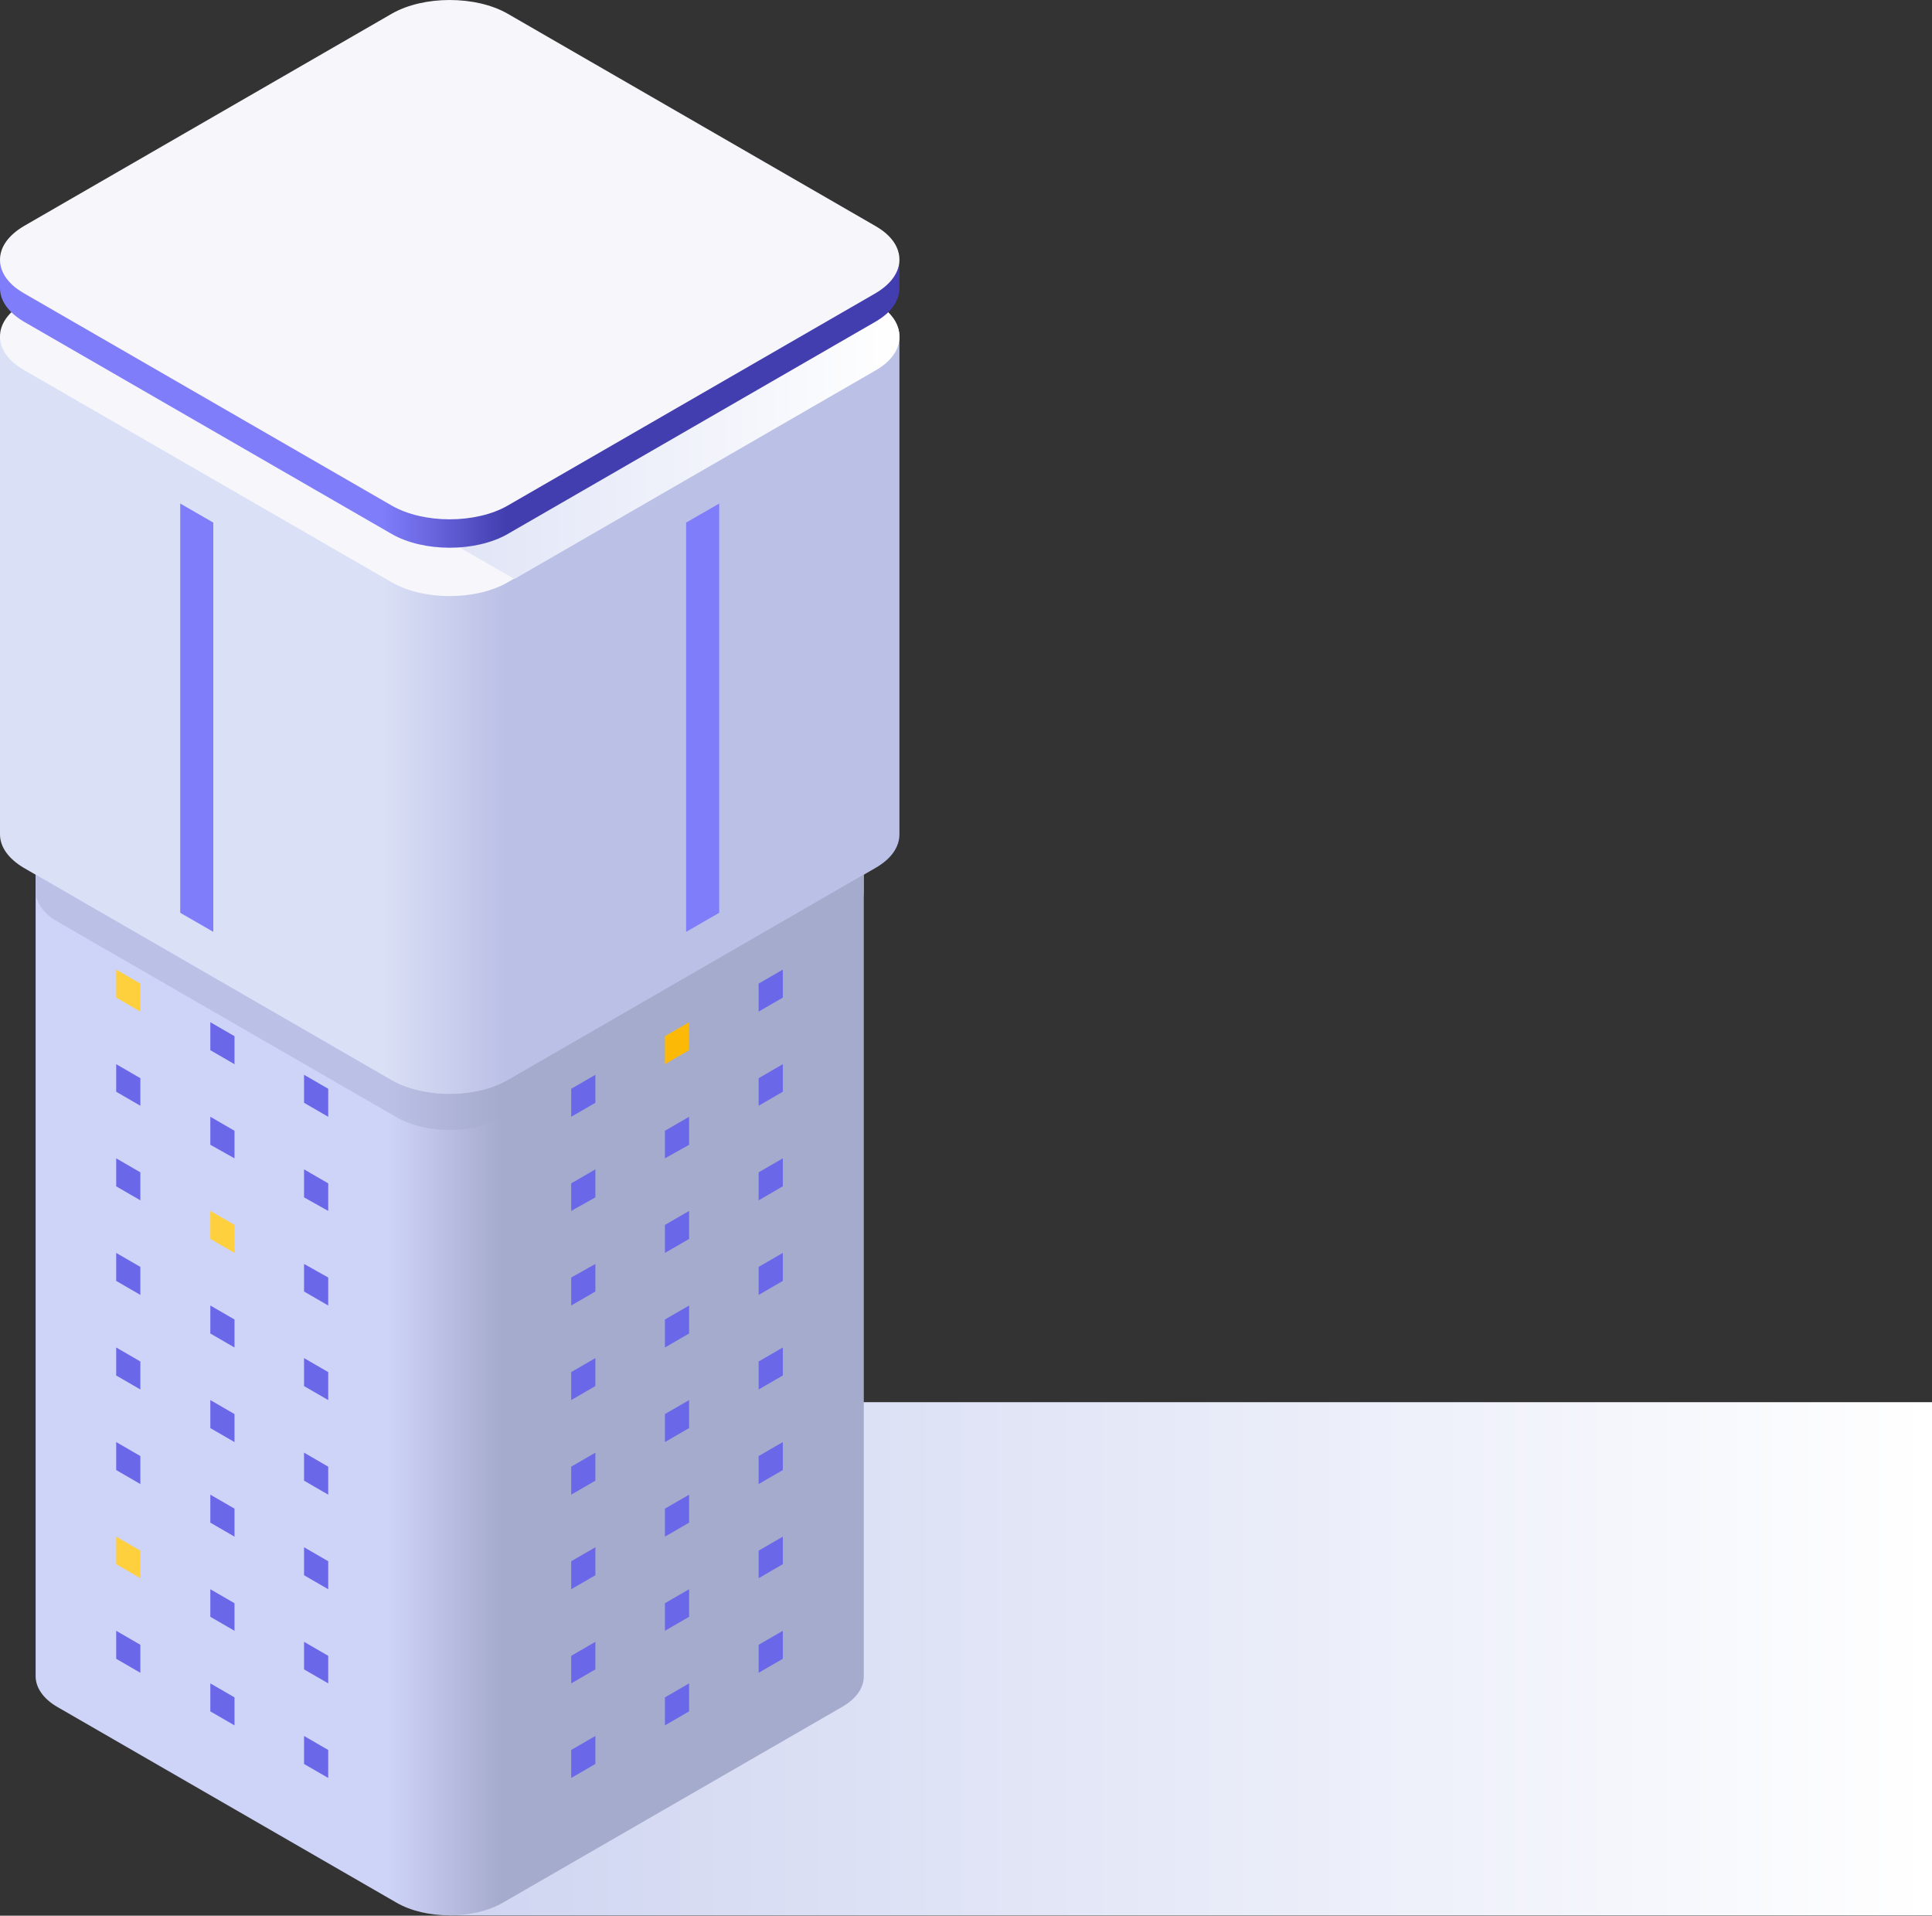 <?xml version="1.0" encoding="UTF-8"?> <svg xmlns="http://www.w3.org/2000/svg" width="1052" height="1043" viewBox="0 0 1052 1043" fill="none"><rect x="0" y="0" width="1052" height="1043" fill="#333333" stroke="none"/> <g style="mix-blend-mode:multiply"> <path d="M1052 763.427H244.758V1042.82H1052V763.427Z" fill="url(#paint0_linear)"></path> </g> <path d="M19.395 465.331V912.592C19.395 918.596 23.32 924.83 31.402 929.448L215.894 1035.9C231.827 1045.13 257.919 1045.13 273.851 1035.9L458.343 929.448C466.425 924.83 470.351 918.827 470.351 912.592V465.331H19.395Z" fill="url(#paint1_linear)"></path> <path d="M31.402 482.186C23.32 477.568 19.395 471.565 19.395 465.331C19.395 459.327 23.32 453.092 31.402 448.474L215.894 342.027C231.827 332.791 257.919 332.791 273.851 342.027L458.343 448.474C466.425 453.092 470.351 459.096 470.351 465.331C470.351 471.334 466.425 477.568 458.343 482.186L273.851 588.633C257.919 597.869 231.827 597.869 215.894 588.633L31.402 482.186Z" fill="url(#paint2_linear)"></path> <path d="M0 183.164V454.245C0 460.942 4.387 467.407 12.931 472.487L213.355 588.17C230.673 598.099 259.075 598.099 276.392 588.17L476.817 472.487C485.591 467.407 489.748 460.942 489.748 454.245V183.164H0Z" fill="url(#paint3_linear)"></path> <path d="M12.931 201.406C4.156 196.326 0 189.861 0 183.165C0 176.469 4.387 170.003 12.931 164.923L213.355 49.241C230.673 39.312 259.075 39.312 276.392 49.241L476.817 164.923C485.591 170.003 489.748 176.469 489.748 183.165C489.748 189.861 485.361 196.326 476.817 201.406L276.392 317.089C259.075 327.018 230.673 327.018 213.355 317.089L12.931 201.406Z" fill="#F6F6FB"></path> <path d="M476.819 165.155L318.649 73.948L121.919 187.552C113.144 192.632 108.988 199.098 108.988 205.794C108.988 212.49 113.375 218.955 121.919 224.035L280.088 315.243L476.819 201.637C485.593 196.558 489.75 190.092 489.75 183.396C489.75 176.7 485.362 170.004 476.819 165.155Z" fill="url(#paint4_linear)"></path> <path d="M0 141.37V156.84C0 163.537 4.387 170.002 12.931 175.082L213.355 290.765C230.673 300.694 259.075 300.694 276.392 290.765L476.817 175.082C485.591 170.002 489.748 163.537 489.748 156.84V141.37H0Z" fill="url(#paint5_linear)"></path> <path d="M12.931 159.613C4.156 154.533 0 148.068 0 141.371C0 134.675 4.387 128.21 12.931 123.13L213.355 7.447C230.673 -2.482 259.075 -2.482 276.392 7.447L476.817 123.13C485.591 128.21 489.748 134.675 489.748 141.371C489.748 148.068 485.361 154.533 476.817 159.613L276.392 275.296C259.075 285.225 230.673 285.225 213.355 275.296L12.931 159.613Z" fill="#F6F6FB"></path> <path d="M116.145 507.354L98.135 496.963V274.141L116.145 284.532V507.354Z" fill="#807DFB"></path> <path d="M373.601 507.354L391.612 496.963V274.141L373.601 284.532V507.354Z" fill="#807DFB"></path> <path d="M63.267 527.905L76.428 535.524V550.764L63.267 543.144V527.905Z" fill="#FFD03E"></path> <path d="M114.53 556.537L127.691 564.156V579.395L114.53 571.776V556.537Z" fill="#6B67E9"></path> <path d="M165.556 585.169L178.718 592.788V608.028L165.556 600.408V585.169Z" fill="#6B67E9"></path> <path d="M63.267 579.396L76.428 587.016V602.024L63.267 594.404V579.396Z" fill="#6B67E9"></path> <path d="M114.53 608.028L127.691 615.648V630.657L114.53 623.268V608.028Z" fill="#6B67E9"></path> <path d="M165.556 636.66L178.718 644.28V659.289L165.556 651.9V636.66Z" fill="#6B67E9"></path> <path d="M63.267 630.656L76.428 638.276V653.516L63.267 645.896V630.656Z" fill="#6B67E9"></path> <path d="M114.53 659.29L127.691 666.91V682.149L114.53 674.53V659.29Z" fill="#FFD03E"></path> <path d="M165.556 688.153L178.718 695.541V710.781L165.556 703.161V688.153Z" fill="#6B67E9"></path> <path d="M63.267 682.149L76.428 689.769V705.009L63.267 697.389V682.149Z" fill="#6B67E9"></path> <path d="M114.53 710.781L127.691 718.401V733.641L114.53 726.021V710.781Z" fill="#6B67E9"></path> <path d="M165.556 739.413L178.718 747.033V762.273L165.556 754.653V739.413Z" fill="#6B67E9"></path> <path d="M63.267 733.64L76.428 741.26V756.5L63.267 748.88V733.64Z" fill="#6B67E9"></path> <path d="M114.53 762.272L127.691 769.892V785.132L114.53 777.512V762.272Z" fill="#6B67E9"></path> <path d="M165.556 790.904L178.718 798.524V813.763L165.556 806.144V790.904Z" fill="#6B67E9"></path> <path d="M63.267 785.131L76.428 792.751V807.991L63.267 800.371V785.131Z" fill="#6B67E9"></path> <path d="M114.53 813.765L127.691 821.385V836.625L114.53 829.005V813.765Z" fill="#6B67E9"></path> <path d="M165.556 842.395L178.718 850.015V865.255L165.556 857.635V842.395Z" fill="#6B67E9"></path> <path d="M63.267 836.624L76.428 844.244V859.253L63.267 851.633V836.624Z" fill="#FFD03E"></path> <path d="M114.53 865.256L127.691 872.876V887.884L114.53 880.265V865.256Z" fill="#6B67E9"></path> <path d="M165.556 893.888L178.718 901.508V916.517L165.556 908.897V893.888Z" fill="#6B67E9"></path> <path d="M63.267 887.885L76.428 895.504V910.744L63.267 903.124V887.885Z" fill="#6B67E9"></path> <path d="M114.53 916.517L127.691 924.137V939.376L114.53 931.757V916.517Z" fill="#6B67E9"></path> <path d="M165.556 945.149L178.718 952.769V968.008L165.556 960.388V945.149Z" fill="#6B67E9"></path> <path d="M426.253 527.905L413.091 535.524V550.764L426.253 543.144V527.905Z" fill="#6B67E9"></path> <path d="M375.221 556.537L362.06 564.156V579.395L375.221 571.776V556.537Z" fill="#FCBA06"></path> <path d="M324.191 585.169L311.03 592.788V608.028L324.191 600.408V585.169Z" fill="#6B67E9"></path> <path d="M426.253 579.396L413.091 587.016V602.024L426.253 594.404V579.396Z" fill="#6B67E9"></path> <path d="M375.221 608.028L362.06 615.648V630.657L375.221 623.268V608.028Z" fill="#6B67E9"></path> <path d="M324.191 636.66L311.03 644.28V659.289L324.191 651.9V636.66Z" fill="#6B67E9"></path> <path d="M426.253 630.656L413.091 638.276V653.516L426.253 645.896V630.656Z" fill="#6B67E9"></path> <path d="M375.221 659.29L362.06 666.91V682.149L375.221 674.53V659.29Z" fill="#6B67E9"></path> <path d="M324.191 688.153L311.03 695.541V710.781L324.191 703.161V688.153Z" fill="#6B67E9"></path> <path d="M426.253 682.149L413.091 689.769V705.009L426.253 697.389V682.149Z" fill="#6B67E9"></path> <path d="M375.221 710.781L362.06 718.401V733.641L375.221 726.021V710.781Z" fill="#6B67E9"></path> <path d="M324.191 739.413L311.03 747.033V762.273L324.191 754.653V739.413Z" fill="#6B67E9"></path> <path d="M426.253 733.64L413.091 741.26V756.5L426.253 748.88V733.64Z" fill="#6B67E9"></path> <path d="M375.221 762.272L362.06 769.892V785.132L375.221 777.512V762.272Z" fill="#6B67E9"></path> <path d="M324.191 790.904L311.03 798.524V813.763L324.191 806.144V790.904Z" fill="#6B67E9"></path> <path d="M426.253 785.131L413.091 792.751V807.991L426.253 800.371V785.131Z" fill="#6B67E9"></path> <path d="M375.221 813.765L362.06 821.385V836.625L375.221 829.005V813.765Z" fill="#6B67E9"></path> <path d="M324.191 842.395L311.03 850.015V865.255L324.191 857.635V842.395Z" fill="#6B67E9"></path> <path d="M426.253 836.624L413.091 844.244V859.253L426.253 851.633V836.624Z" fill="#6B67E9"></path> <path d="M375.221 865.256L362.06 872.876V887.884L375.221 880.265V865.256Z" fill="#6B67E9"></path> <path d="M324.191 893.888L311.03 901.508V916.517L324.191 908.897V893.888Z" fill="#6B67E9"></path> <path d="M426.253 887.885L413.091 895.504V910.744L426.253 903.124V887.885Z" fill="#6B67E9"></path> <path d="M375.221 916.517L362.06 924.137V939.376L375.221 931.757V916.517Z" fill="#6B67E9"></path> <path d="M324.191 945.149L311.03 952.769V968.008L324.191 960.388V945.149Z" fill="#6B67E9"></path> <path d="M276.391 588.171C259.073 598.1 230.672 598.1 213.354 588.171L19.395 476.183V484.957C19.395 490.961 23.32 497.195 31.402 501.813L215.894 608.26C231.827 617.496 257.919 617.496 273.851 608.26L458.343 501.813C466.425 497.195 470.351 491.192 470.351 484.957V476.183L276.391 588.171Z" fill="url(#paint6_linear)"></path> <defs> <linearGradient id="paint0_linear" x1="244.824" y1="903.249" x2="1051.96" y2="903.249" gradientUnits="userSpaceOnUse"> <stop stop-color="#CFD5F1"></stop> <stop offset="1" stop-color="white"></stop> </linearGradient> <linearGradient id="paint1_linear" x1="19.374" y1="754.205" x2="470.272" y2="754.205" gradientUnits="userSpaceOnUse"> <stop offset="0.425" stop-color="#CED3F8"></stop> <stop offset="0.529" stop-color="#B0B5D8"></stop> <stop offset="0.563" stop-color="#A5ABCC"></stop> </linearGradient> <linearGradient id="paint2_linear" x1="19.374" y1="465.441" x2="470.272" y2="465.441" gradientUnits="userSpaceOnUse"> <stop stop-color="white"></stop> <stop offset="1" stop-color="#C7D3DD"></stop> </linearGradient> <linearGradient id="paint3_linear" x1="-0.074" y1="389.413" x2="489.723" y2="389.413" gradientUnits="userSpaceOnUse"> <stop offset="0.425" stop-color="#DAE0F5"></stop> <stop offset="0.563" stop-color="#BBC0E6"></stop> </linearGradient> <linearGradient id="paint4_linear" x1="108.847" y1="194.392" x2="489.725" y2="194.392" gradientUnits="userSpaceOnUse"> <stop stop-color="#CFD5F1"></stop> <stop offset="1" stop-color="white"></stop> </linearGradient> <linearGradient id="paint5_linear" x1="-0.074" y1="219.774" x2="489.723" y2="219.774" gradientUnits="userSpaceOnUse"> <stop offset="0.425" stop-color="#807DFB"></stop> <stop offset="0.488" stop-color="#6562DA"></stop> <stop offset="0.563" stop-color="#423EAF"></stop> </linearGradient> <linearGradient id="paint6_linear" x1="19.374" y1="545.645" x2="470.272" y2="545.645" gradientUnits="userSpaceOnUse"> <stop offset="0.425" stop-color="#BBC0E6"></stop> <stop offset="0.563" stop-color="#A5ABCC"></stop> </linearGradient> </defs> </svg> 